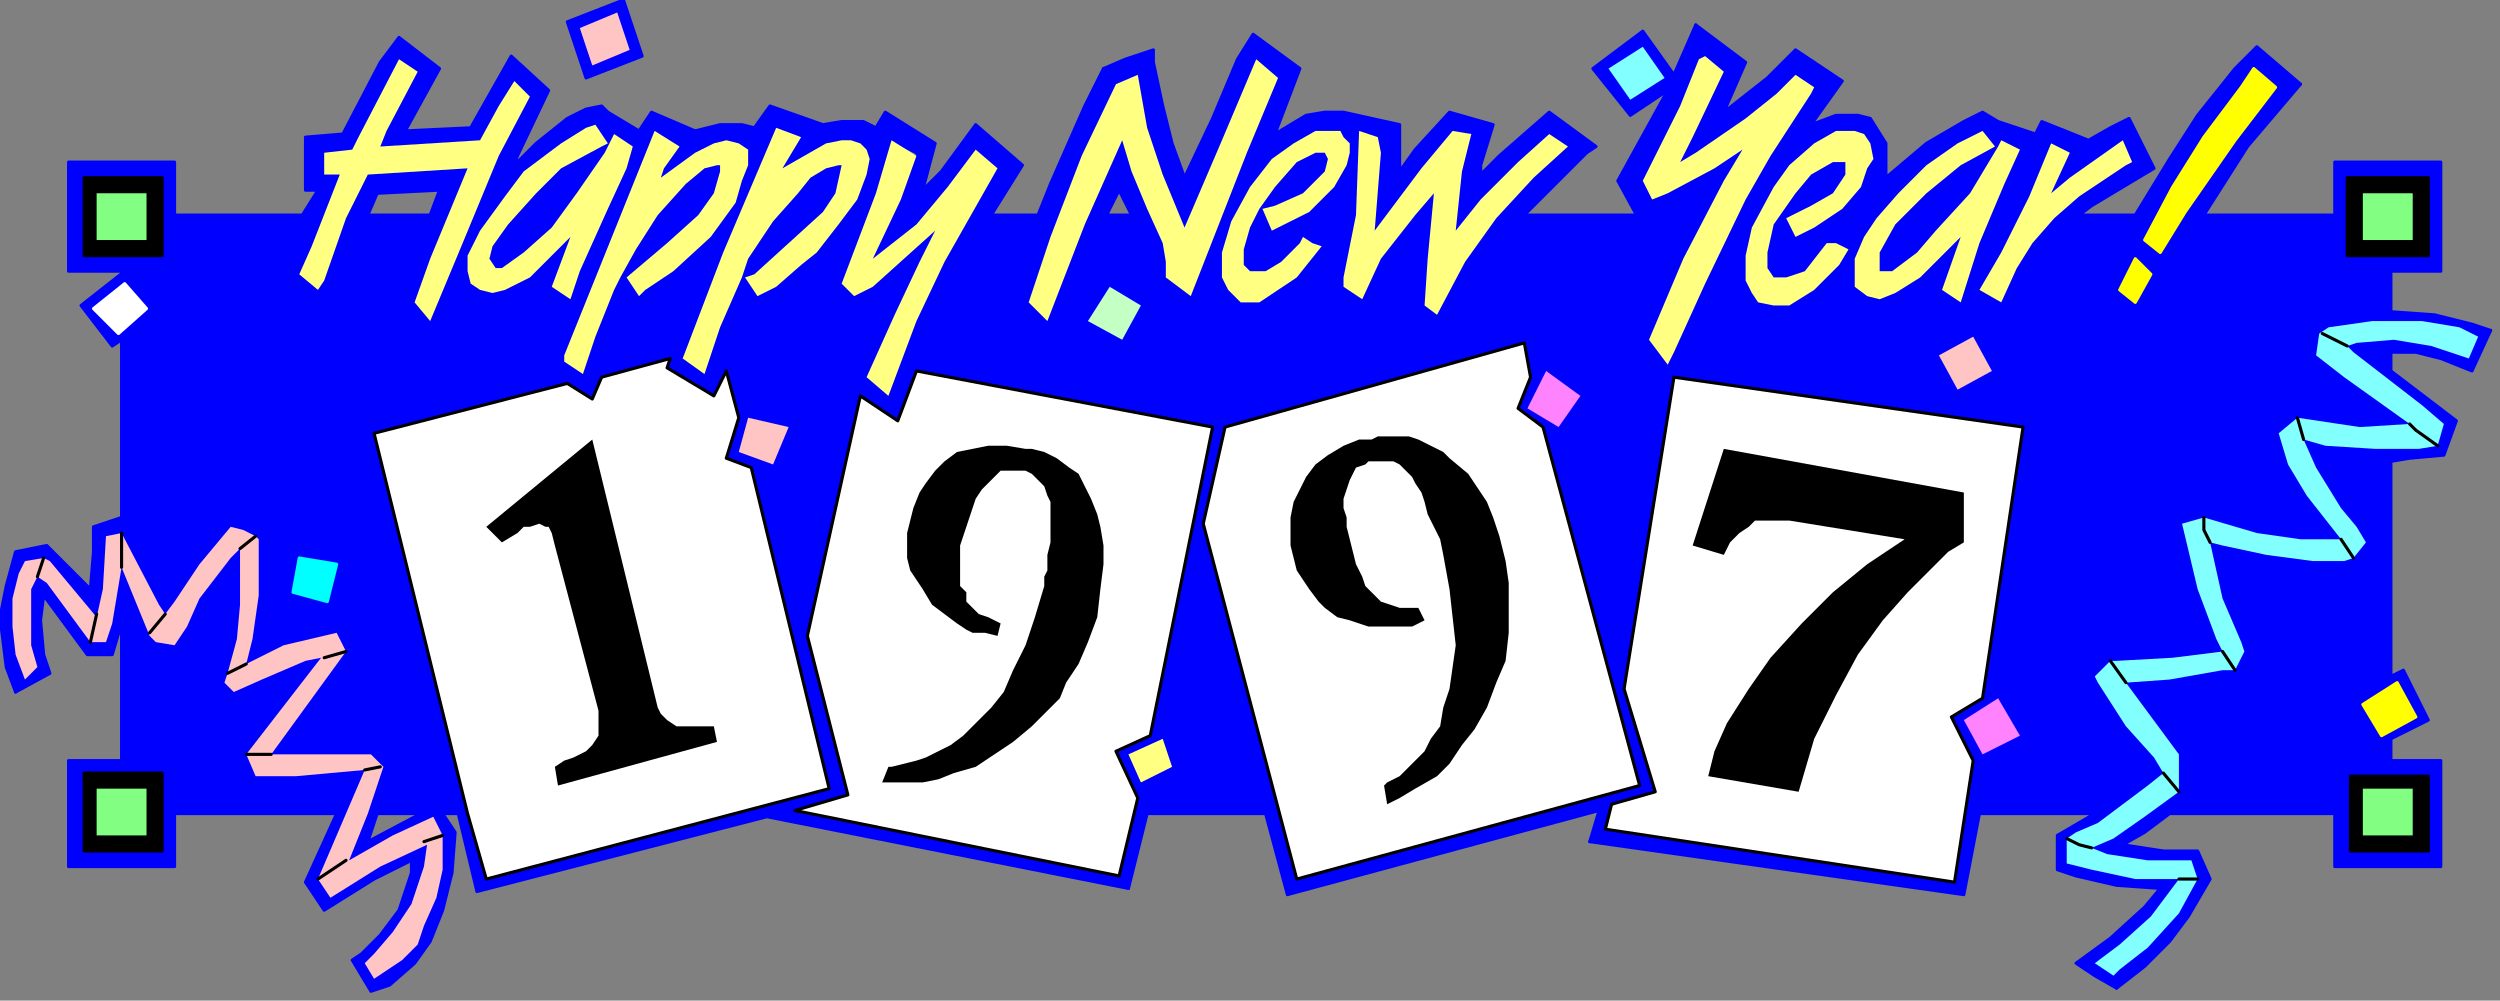 <?xml version="1.0" encoding="UTF-8" standalone="no"?>
<svg
   xmlns:dc="http://purl.org/dc/elements/1.1/"
   xmlns:cc="http://creativecommons.org/ns#"
   xmlns:rdf="http://www.w3.org/1999/02/22-rdf-syntax-ns#"
   xmlns:svg="http://www.w3.org/2000/svg"
   xmlns="http://www.w3.org/2000/svg"
   xmlns:sodipodi="http://sodipodi.sourceforge.net/DTD/sodipodi-0.dtd"
   xmlns:inkscape="http://www.inkscape.org/namespaces/inkscape"
   version="1.0"
   width="212.196mm"
   height="84.931mm"
   id="svg195"
   sodipodi:docname="NEWYR014.WMF">
  <rect width="100%" height="100%" fill="#808080" stroke="none"/>
  <sodipodi:namedview
     pagecolor="#ffffff"
     bordercolor="#666666"
     borderopacity="1"
     objecttolerance="10"
     gridtolerance="10"
     guidetolerance="10"
     inkscape:pageopacity="0"
     inkscape:pageshadow="2"
     inkscape:window-width="640"
     inkscape:window-height="480"
     id="namedview197" />
  <defs
     id="defs3">
    <pattern
       id="WMFhbasepattern"
       patternUnits="userSpaceOnUse"
       width="6"
       height="6"
       x="0"
       y="0" />
  </defs>
  <path
     style="fill:#0000ff;fill-rule:evenodd;fill-opacity:1;stroke:none;"
     d="  M 165,53   L 172,46   L 182,38   L 188,35   L 193,34   L 195,36   L 195,46   L 191,40   L 188,41   L 180,46   L 168,55   L 162,63   L 154,74   L 150,82   L 150,87   L 151,91   L 154,93   L 158,94   L 162,93   L 170,89   L 181,78   L 183,76   L 177,92   L 183,96   L 186,87   L 195,67   L 201,54   L 203,47   L 197,43   L 194,49   L 185,62   L 177,73   L 168,81   L 161,86   L 159,86   L 157,83   L 158,79   L 163,72   L 172,62   L 180,54   L 193,47   L 195,46   L 195,36   L 205,42   L 209,36   L 223,42   L 218,47   L 210,42   L 181,114   L 181,116   L 187,120   L 190,127   L 182,123   L 120,139   L 150,261   L 118,261   L 121,252   L 123,246   L 121,244   L 119,242   L 87,242   L 111,209   L 108,203   L 105,193   L 108,181   L 96,179   L 94,190   L 105,193   L 108,203   L 91,207   L 79,213   L 81,205   L 83,191   L 83,173   L 82,172   L 78,170   L 74,169   L 64,181   L 56,193   L 53,197   L 51,194   L 39,171   L 39,109   L 36,111   L 26,98   L 30,99   L 38,107   L 47,99   L 40,91   L 30,99   L 26,98   L 40,87   L 22,87   L 22,52   L 56,52   L 52,57   L 27,57   L 27,82   L 52,82   L 52,57   L 56,52   L 56,69   L 97,69   L 102,61   L 98,61   L 98,44   L 110,43   L 122,20   L 128,12   L 128,19   L 115,44   L 113,48   L 104,49   L 104,56   L 109,56   L 100,79   L 96,88   L 102,93   L 104,90   L 111,70   L 118,56   L 150,54   L 141,61   L 121,62   L 118,69   L 138,69   L 141,61   L 150,54   L 138,83   L 133,97   L 138,103   L 148,79   L 160,50   L 170,31   L 165,26   L 160,34   L 154,45   L 122,47   L 124,42   L 134,23   L 128,19   L 128,12   L 141,22   L 130,42   L 151,41   L 164,18   L 176,29   L 166,50   L 165,53  z "
     id="path5" />
  <path
     style="fill:none;stroke:#0000ff;stroke-width:1px;stroke-linecap:round;stroke-linejoin:round;stroke-miterlimit:4;stroke-dasharray:none;stroke-opacity:1;"
     d="  M 165,53   L 172,46   L 182,38   L 188,35   L 193,34   L 195,36   L 195,46   L 191,40   L 188,41   L 180,46   L 168,55   L 162,63   L 154,74   L 150,82   L 150,87   L 151,91   L 154,93   L 158,94   L 162,93   L 170,89   L 181,78   L 183,76   L 177,92   L 183,96   L 186,87   L 195,67   L 201,54   L 203,47   L 197,43   L 194,49   L 185,62   L 177,73   L 168,81   L 161,86   L 159,86   L 157,83   L 158,79   L 163,72   L 172,62   L 180,54   L 193,47   L 195,46   L 195,36   L 205,42   L 209,36   L 223,42   L 218,47   L 210,42   L 181,114   L 181,116   L 187,120   L 190,127   L 182,123   L 120,139   L 150,261   L 118,261   L 121,252   L 123,246   L 121,244   L 119,242   L 87,242   L 111,209   L 108,203   L 105,193   L 108,181   L 96,179   L 94,190   L 105,193   L 108,203   L 91,207   L 79,213   L 81,205   L 83,191   L 83,173   L 82,172   L 78,170   L 74,169   L 64,181   L 56,193   L 53,197   L 51,194   L 39,171   L 39,109   L 36,111   L 26,98   L 30,99   L 38,107   L 47,99   L 40,91   L 30,99   L 26,98   L 40,87   L 22,87   L 22,52   L 56,52   L 52,57   L 27,57   L 27,82   L 52,82   L 52,57   L 56,52   L 56,69   L 97,69   L 102,61   L 98,61   L 98,44   L 110,43   L 122,20   L 128,12   L 128,19   L 115,44   L 113,48   L 104,49   L 104,56   L 109,56   L 100,79   L 96,88   L 102,93   L 104,90   L 111,70   L 118,56   L 150,54   L 141,61   L 121,62   L 118,69   L 138,69   L 141,61   L 150,54   L 138,83   L 133,97   L 138,103   L 148,79   L 160,50   L 170,31   L 165,26   L 160,34   L 154,45   L 122,47   L 124,42   L 134,23   L 128,19   L 128,12   L 141,22   L 130,42   L 151,41   L 164,18   L 176,29   L 166,50   L 165,53  "
     id="path7" />
  <path
     style="fill:#0000ff;fill-rule:evenodd;fill-opacity:1;stroke:none;"
     d="  M 202,15   L 190,21   L 188,25   L 206,18   L 200,0   L 182,7   L 188,25   L 190,21   L 186,9   L 198,4   L 202,15  z "
     id="path9" />
  <path
     style="fill:none;stroke:#0000ff;stroke-width:1px;stroke-linecap:round;stroke-linejoin:round;stroke-miterlimit:4;stroke-dasharray:none;stroke-opacity:1;"
     d="  M 202,15   L 190,21   L 188,25   L 206,18   L 200,0   L 182,7   L 188,25   L 190,21   L 186,9   L 198,4   L 202,15  "
     id="path11" />
  <path
     style="fill:#0000ff;fill-rule:evenodd;fill-opacity:1;stroke:none;"
     d="  M 8,218   L 5,210   L 4,201   L 4,192   L 6,184   L 8,180   L 14,179   L 16,180   L 31,198   L 33,189   L 34,172   L 39,171   L 39,166   L 30,169   L 30,177   L 29,189   L 15,175   L 5,177   L 2,188   L 0,198   L 2,214   L 5,222   L 8,218  z "
     id="path13" />
  <path
     style="fill:none;stroke:#0000ff;stroke-width:1px;stroke-linecap:round;stroke-linejoin:round;stroke-miterlimit:4;stroke-dasharray:none;stroke-opacity:1;"
     d="  M 8,218   L 5,210   L 4,201   L 4,192   L 6,184   L 8,180   L 14,179   L 16,180   L 31,198   L 33,189   L 34,172   L 39,171   L 39,166   L 30,169   L 30,177   L 29,189   L 15,175   L 5,177   L 2,188   L 0,198   L 2,214   L 5,222   L 8,218  "
     id="path15" />
  <path
     style="fill:#0000ff;fill-rule:evenodd;fill-opacity:1;stroke:none;"
     d="  M 8,218   L 5,222   L 16,216   L 14,210   L 13,199   L 14,191   L 28,210   L 36,210   L 39,200   L 39,244   L 22,244   L 22,278   L 27,273   L 27,248   L 52,248   L 52,273   L 27,273   L 22,278   L 56,278   L 56,261   L 108,261   L 98,283   L 104,292   L 120,282   L 132,276   L 132,280   L 128,292   L 122,300   L 116,306   L 113,308   L 119,318   L 125,316   L 133,309   L 138,302   L 142,292   L 145,280   L 146,267   L 142,261   L 135,261   L 118,270   L 121,261   L 118,261   L 112,276   L 126,268   L 139,262   L 142,268   L 142,279   L 140,288   L 136,297   L 134,303   L 129,308   L 120,314   L 117,309   L 120,306   L 126,299   L 132,290   L 136,278   L 137,271   L 122,278   L 106,288   L 102,282   L 117,247   L 95,249   L 82,249   L 79,242   L 103,211   L 98,212   L 84,218   L 75,222   L 72,219   L 73,216   L 76,205   L 77,194   L 77,176   L 74,179   L 64,192   L 60,201   L 56,207   L 50,206   L 48,204   L 39,182   L 38,188   L 36,200   L 34,206   L 29,206   L 15,187   L 12,185   L 10,189   L 10,198   L 10,207   L 12,214   L 8,218  z "
     id="path17" />
  <path
     style="fill:none;stroke:#0000ff;stroke-width:1px;stroke-linecap:round;stroke-linejoin:round;stroke-miterlimit:4;stroke-dasharray:none;stroke-opacity:1;"
     d="  M 8,218   L 5,222   L 16,216   L 14,210   L 13,199   L 14,191   L 28,210   L 36,210   L 39,200   L 39,244   L 22,244   L 22,278   L 27,273   L 27,248   L 52,248   L 52,273   L 27,273   L 22,278   L 56,278   L 56,261   L 108,261   L 98,283   L 104,292   L 120,282   L 132,276   L 132,280   L 128,292   L 122,300   L 116,306   L 113,308   L 119,318   L 125,316   L 133,309   L 138,302   L 142,292   L 145,280   L 146,267   L 142,261   L 135,261   L 118,270   L 121,261   L 118,261   L 112,276   L 126,268   L 139,262   L 142,268   L 142,279   L 140,288   L 136,297   L 134,303   L 129,308   L 120,314   L 117,309   L 120,306   L 126,299   L 132,290   L 136,278   L 137,271   L 122,278   L 106,288   L 102,282   L 117,247   L 95,249   L 82,249   L 79,242   L 103,211   L 98,212   L 84,218   L 75,222   L 72,219   L 73,216   L 76,205   L 77,194   L 77,176   L 74,179   L 64,192   L 60,201   L 56,207   L 50,206   L 48,204   L 39,182   L 38,188   L 36,200   L 34,206   L 29,206   L 15,187   L 12,185   L 10,189   L 10,198   L 10,207   L 12,214   L 8,218  "
     id="path19" />
  <path
     style="fill:#0000ff;fill-rule:evenodd;fill-opacity:1;stroke:none;"
     d="  M 286,45   L 294,49   L 300,46   L 284,36   L 281,41   L 277,39   L 270,39   L 264,40   L 247,34   L 249,41   L 257,44   L 251,54   L 258,50   L 265,46   L 270,45   L 273,45   L 276,46   L 278,48   L 279,51   L 278,56   L 275,64   L 269,72   L 262,81   L 257,85   L 249,92   L 243,95   L 239,89   L 242,88   L 253,78   L 264,68   L 268,62   L 270,53   L 269,53   L 265,54   L 260,57   L 256,62   L 248,71   L 240,83   L 238,89   L 231,105   L 226,120   L 219,115   L 232,81   L 249,41   L 247,34   L 242,41   L 238,40   L 231,40   L 223,42   L 218,47   L 213,54   L 212,57   L 223,49   L 229,46   L 233,45   L 237,46   L 240,48   L 240,53   L 238,58   L 236,65   L 228,76   L 216,87   L 207,93   L 205,95   L 201,89   L 214,78   L 224,69   L 229,62   L 231,55   L 231,53   L 230,53   L 226,54   L 220,59   L 211,69   L 204,80   L 199,89   L 197,93   L 191,109   L 187,120   L 190,128   L 193,121   L 215,115   L 214,118   L 229,127   L 233,119   L 237,134   L 233,147   L 237,145   L 240,134   L 253,137   L 248,149   L 237,145   L 233,147   L 241,150   L 266,253   L 156,282   L 150,261   L 147,261   L 153,286   L 246,262   L 362,285   L 359,281   L 255,260   L 272,255   L 259,204   L 276,127   L 288,135   L 294,119   L 389,137   L 374,89   L 374,84   L 373,78   L 368,67   L 363,69   L 355,69   L 356,92   L 366,98   L 360,109   L 349,103   L 356,92   L 355,69   L 359,61   L 363,69   L 368,67   L 363,55   L 360,45   L 348,72   L 336,103   L 330,97   L 337,76   L 347,50   L 358,27   L 354,22   L 348,34   L 337,59   L 333,69   L 318,69   L 328,53   L 313,40   L 302,55   L 296,61   L 300,46   L 294,50   L 289,64   L 280,83   L 294,72   L 304,60   L 313,48   L 320,54   L 303,84   L 294,103   L 285,127   L 278,121   L 287,101   L 295,84   L 300,74   L 280,92   L 274,95   L 270,91   L 281,62   L 286,45  z "
     id="path21" />
  <path
     style="fill:none;stroke:#0000ff;stroke-width:1px;stroke-linecap:round;stroke-linejoin:round;stroke-miterlimit:4;stroke-dasharray:none;stroke-opacity:1;"
     d="  M 286,45   L 294,49   L 300,46   L 284,36   L 281,41   L 277,39   L 270,39   L 264,40   L 247,34   L 249,41   L 257,44   L 251,54   L 258,50   L 265,46   L 270,45   L 273,45   L 276,46   L 278,48   L 279,51   L 278,56   L 275,64   L 269,72   L 262,81   L 257,85   L 249,92   L 243,95   L 239,89   L 242,88   L 253,78   L 264,68   L 268,62   L 270,53   L 269,53   L 265,54   L 260,57   L 256,62   L 248,71   L 240,83   L 238,89   L 231,105   L 226,120   L 219,115   L 232,81   L 249,41   L 247,34   L 242,41   L 238,40   L 231,40   L 223,42   L 218,47   L 213,54   L 212,57   L 223,49   L 229,46   L 233,45   L 237,46   L 240,48   L 240,53   L 238,58   L 236,65   L 228,76   L 216,87   L 207,93   L 205,95   L 201,89   L 214,78   L 224,69   L 229,62   L 231,55   L 231,53   L 230,53   L 226,54   L 220,59   L 211,69   L 204,80   L 199,89   L 197,93   L 191,109   L 187,120   L 190,128   L 193,121   L 215,115   L 214,118   L 229,127   L 233,119   L 237,134   L 233,147   L 237,145   L 240,134   L 253,137   L 248,149   L 237,145   L 233,147   L 241,150   L 266,253   L 156,282   L 150,261   L 147,261   L 153,286   L 246,262   L 362,285   L 359,281   L 255,260   L 272,255   L 259,204   L 276,127   L 288,135   L 294,119   L 389,137   L 374,89   L 374,84   L 373,78   L 368,67   L 363,69   L 355,69   L 356,92   L 366,98   L 360,109   L 349,103   L 356,92   L 355,69   L 359,61   L 363,69   L 368,67   L 363,55   L 360,45   L 348,72   L 336,103   L 330,97   L 337,76   L 347,50   L 358,27   L 354,22   L 348,34   L 337,59   L 333,69   L 318,69   L 328,53   L 313,40   L 302,55   L 296,61   L 300,46   L 294,50   L 289,64   L 280,83   L 294,72   L 304,60   L 313,48   L 320,54   L 303,84   L 294,103   L 285,127   L 278,121   L 287,101   L 295,84   L 300,74   L 280,92   L 274,95   L 270,91   L 281,62   L 286,45  "
     id="path23" />
  <path
     style="fill:#0000ff;fill-rule:evenodd;fill-opacity:1;stroke:none;"
     d="  M 544,8   L 547,18   L 545,19   L 539,34   L 527,58   L 530,64   L 535,62   L 550,54   L 559,48   L 553,58   L 540,83   L 529,109   L 535,117   L 537,121   L 521,221   L 531,254   L 517,258   L 515,266   L 510,270   L 513,260   L 413,287   L 406,261   L 410,261   L 416,282   L 526,252   L 495,137   L 487,131   L 490,131   L 500,137   L 507,127   L 496,119   L 490,131   L 487,131   L 491,121   L 489,110   L 393,137   L 386,168   L 410,261   L 368,261   L 362,285   L 359,281   L 365,256   L 358,241   L 362,242   L 366,251   L 376,246   L 373,237   L 362,242   L 358,241   L 369,236   L 389,137   L 374,89   L 382,95   L 400,49   L 410,25   L 403,19   L 392,45   L 380,73   L 373,56   L 368,41   L 365,24   L 358,27   L 354,22   L 361,19   L 370,16   L 370,20   L 373,34   L 376,46   L 380,57   L 389,38   L 397,19   L 402,11   L 417,22   L 409,43   L 419,37   L 425,36   L 427,42   L 422,42   L 415,46   L 408,51   L 401,60   L 395,71   L 392,81   L 392,89   L 394,93   L 398,97   L 404,97   L 410,93   L 416,89   L 420,84   L 424,79   L 421,78   L 418,76   L 417,78   L 411,84   L 406,87   L 401,87   L 399,85   L 399,80   L 401,73   L 404,67   L 409,60   L 416,52   L 422,49   L 425,49   L 426,51   L 425,55   L 418,62   L 409,66   L 405,67   L 408,74   L 412,72   L 420,68   L 428,60   L 432,53   L 433,49   L 433,46   L 431,44   L 430,42   L 427,42   L 425,36   L 431,36   L 449,40   L 442,44   L 436,42   L 435,69   L 431,89   L 431,92   L 437,96   L 443,83   L 454,69   L 460,62   L 458,83   L 457,98   L 461,101   L 470,84   L 480,70   L 492,57   L 503,47   L 497,43   L 487,52   L 475,64   L 467,74   L 469,55   L 472,43   L 466,42   L 456,54   L 441,74   L 443,49   L 442,44   L 449,40   L 449,55   L 454,48   L 465,36   L 479,40   L 475,53   L 475,56   L 481,50   L 497,36   L 512,47   L 509,49   L 499,59   L 489,69   L 525,69   L 519,58   L 535,29   L 523,37   L 511,22   L 527,10   L 527,15   L 516,22   L 523,32   L 534,25   L 527,15   L 527,10   L 537,24   L 544,8  z "
     id="path25" />
  <path
     style="fill:none;stroke:#0000ff;stroke-width:1px;stroke-linecap:round;stroke-linejoin:round;stroke-miterlimit:4;stroke-dasharray:none;stroke-opacity:1;"
     d="  M 544,8   L 547,18   L 545,19   L 539,34   L 527,58   L 530,64   L 535,62   L 550,54   L 559,48   L 553,58   L 540,83   L 529,109   L 535,117   L 537,121   L 521,221   L 531,254   L 517,258   L 515,266   L 510,270   L 513,260   L 413,287   L 406,261   L 410,261   L 416,282   L 526,252   L 495,137   L 487,131   L 490,131   L 500,137   L 507,127   L 496,119   L 490,131   L 487,131   L 491,121   L 489,110   L 393,137   L 386,168   L 410,261   L 368,261   L 362,285   L 359,281   L 365,256   L 358,241   L 362,242   L 366,251   L 376,246   L 373,237   L 362,242   L 358,241   L 369,236   L 389,137   L 374,89   L 382,95   L 400,49   L 410,25   L 403,19   L 392,45   L 380,73   L 373,56   L 368,41   L 365,24   L 358,27   L 354,22   L 361,19   L 370,16   L 370,20   L 373,34   L 376,46   L 380,57   L 389,38   L 397,19   L 402,11   L 417,22   L 409,43   L 419,37   L 425,36   L 427,42   L 422,42   L 415,46   L 408,51   L 401,60   L 395,71   L 392,81   L 392,89   L 394,93   L 398,97   L 404,97   L 410,93   L 416,89   L 420,84   L 424,79   L 421,78   L 418,76   L 417,78   L 411,84   L 406,87   L 401,87   L 399,85   L 399,80   L 401,73   L 404,67   L 409,60   L 416,52   L 422,49   L 425,49   L 426,51   L 425,55   L 418,62   L 409,66   L 405,67   L 408,74   L 412,72   L 420,68   L 428,60   L 432,53   L 433,49   L 433,46   L 431,44   L 430,42   L 427,42   L 425,36   L 431,36   L 449,40   L 442,44   L 436,42   L 435,69   L 431,89   L 431,92   L 437,96   L 443,83   L 454,69   L 460,62   L 458,83   L 457,98   L 461,101   L 470,84   L 480,70   L 492,57   L 503,47   L 497,43   L 487,52   L 475,64   L 467,74   L 469,55   L 472,43   L 466,42   L 456,54   L 441,74   L 443,49   L 442,44   L 449,40   L 449,55   L 454,48   L 465,36   L 479,40   L 475,53   L 475,56   L 481,50   L 497,36   L 512,47   L 509,49   L 499,59   L 489,69   L 525,69   L 519,58   L 535,29   L 523,37   L 511,22   L 527,10   L 527,15   L 516,22   L 523,32   L 534,25   L 527,15   L 527,10   L 537,24   L 544,8  "
     id="path27" />
  <path
     style="fill:#0000ff;fill-rule:evenodd;fill-opacity:1;stroke:none;"
     d="  M 537,121   L 649,137   L 685,97   L 680,93   L 685,83   L 690,88   L 693,81   L 688,77   L 697,60   L 707,44   L 719,28   L 723,22   L 730,28   L 738,27   L 724,15   L 717,22   L 705,37   L 696,51   L 685,69   L 667,69   L 671,66   L 681,60   L 691,54   L 683,38   L 681,45   L 684,52   L 682,53   L 667,63   L 659,70   L 652,78   L 647,86   L 642,97   L 633,108   L 639,119   L 628,125   L 622,114   L 633,108   L 642,97   L 635,93   L 642,81   L 651,63   L 658,46   L 664,49   L 658,62   L 664,57   L 681,45   L 683,38   L 677,41   L 670,45   L 655,39   L 653,43   L 641,39   L 636,36   L 636,42   L 640,47   L 629,53   L 618,62   L 608,72   L 603,81   L 603,87   L 607,87   L 615,81   L 621,74   L 632,62   L 641,47   L 642,45   L 648,48   L 643,59   L 635,78   L 629,97   L 623,93   L 629,76   L 627,78   L 616,89   L 608,94   L 603,96   L 599,95   L 595,92   L 595,87   L 595,83   L 598,76   L 602,70   L 609,62   L 618,53   L 628,46   L 636,42   L 636,36   L 630,39   L 618,46   L 605,57   L 605,46   L 600,38   L 596,37   L 595,42   L 598,43   L 600,46   L 601,51   L 599,54   L 597,60   L 591,67   L 582,73   L 576,76   L 573,70   L 575,69   L 581,66   L 588,62   L 592,56   L 592,52   L 588,52   L 581,56   L 576,62   L 569,72   L 567,81   L 567,86   L 569,89   L 573,89   L 579,87   L 586,78   L 589,78   L 593,80   L 590,85   L 582,93   L 574,98   L 569,98   L 564,97   L 562,94   L 560,90   L 560,82   L 562,73   L 569,60   L 574,53   L 582,46   L 589,42   L 595,42   L 596,37   L 589,37   L 581,40   L 591,26   L 576,16   L 567,25   L 553,36   L 560,20   L 544,8   L 547,18   L 553,23   L 543,44   L 539,52   L 544,49   L 560,38   L 570,30   L 576,24   L 582,28   L 581,30   L 568,50   L 560,64   L 547,91   L 537,113   L 535,117   L 537,121  z "
     id="path29" />
  <path
     style="fill:none;stroke:#0000ff;stroke-width:1px;stroke-linecap:round;stroke-linejoin:round;stroke-miterlimit:4;stroke-dasharray:none;stroke-opacity:1;"
     d="  M 537,121   L 649,137   L 685,97   L 680,93   L 685,83   L 690,88   L 693,81   L 688,77   L 697,60   L 707,44   L 719,28   L 723,22   L 730,28   L 738,27   L 724,15   L 717,22   L 705,37   L 696,51   L 685,69   L 667,69   L 671,66   L 681,60   L 691,54   L 683,38   L 681,45   L 684,52   L 682,53   L 667,63   L 659,70   L 652,78   L 647,86   L 642,97   L 633,108   L 639,119   L 628,125   L 622,114   L 633,108   L 642,97   L 635,93   L 642,81   L 651,63   L 658,46   L 664,49   L 658,62   L 664,57   L 681,45   L 683,38   L 677,41   L 670,45   L 655,39   L 653,43   L 641,39   L 636,36   L 636,42   L 640,47   L 629,53   L 618,62   L 608,72   L 603,81   L 603,87   L 607,87   L 615,81   L 621,74   L 632,62   L 641,47   L 642,45   L 648,48   L 643,59   L 635,78   L 629,97   L 623,93   L 629,76   L 627,78   L 616,89   L 608,94   L 603,96   L 599,95   L 595,92   L 595,87   L 595,83   L 598,76   L 602,70   L 609,62   L 618,53   L 628,46   L 636,42   L 636,36   L 630,39   L 618,46   L 605,57   L 605,46   L 600,38   L 596,37   L 595,42   L 598,43   L 600,46   L 601,51   L 599,54   L 597,60   L 591,67   L 582,73   L 576,76   L 573,70   L 575,69   L 581,66   L 588,62   L 592,56   L 592,52   L 588,52   L 581,56   L 576,62   L 569,72   L 567,81   L 567,86   L 569,89   L 573,89   L 579,87   L 586,78   L 589,78   L 593,80   L 590,85   L 582,93   L 574,98   L 569,98   L 564,97   L 562,94   L 560,90   L 560,82   L 562,73   L 569,60   L 574,53   L 582,46   L 589,42   L 595,42   L 596,37   L 589,37   L 581,40   L 591,26   L 576,16   L 567,25   L 553,36   L 560,20   L 544,8   L 547,18   L 553,23   L 543,44   L 539,52   L 544,49   L 560,38   L 570,30   L 576,24   L 582,28   L 581,30   L 568,50   L 560,64   L 547,91   L 537,113   L 535,117   L 537,121  "
     id="path31" />
  <path
     style="fill:#0000ff;fill-rule:evenodd;fill-opacity:1;stroke:none;"
     d="  M 738,27   L 730,28   L 717,45   L 701,68   L 693,81   L 690,88   L 685,97   L 649,137   L 636,224   L 626,230   L 630,231   L 641,224   L 648,236   L 636,242   L 630,231   L 626,230   L 633,244   L 627,283   L 515,266   L 510,270   L 630,287   L 635,261   L 672,261   L 660,268   L 660,279   L 666,281   L 679,284   L 693,285   L 688,291   L 677,301   L 666,309   L 672,313   L 679,317   L 678,313   L 672,309   L 680,303   L 690,294   L 699,282   L 685,282   L 671,279   L 663,277   L 663,269   L 666,267   L 673,264   L 689,252   L 694,248   L 691,243   L 682,233   L 673,219   L 672,217   L 677,212   L 679,212   L 697,211   L 713,209   L 711,205   L 705,189   L 700,168   L 707,166   L 724,171   L 738,173   L 751,173   L 740,159   L 734,149   L 731,139   L 737,134   L 757,137   L 773,136   L 752,121   L 743,114   L 744,107   L 747,105   L 761,103   L 777,103   L 789,105   L 795,108   L 799,106   L 793,104   L 781,101   L 767,100   L 767,87   L 783,87   L 783,52   L 749,52   L 753,57   L 779,57   L 779,82   L 753,82   L 753,57   L 749,52   L 749,69   L 707,69   L 721,47   L 738,27  z "
     id="path33" />
  <path
     style="fill:none;stroke:#0000ff;stroke-width:1px;stroke-linecap:round;stroke-linejoin:round;stroke-miterlimit:4;stroke-dasharray:none;stroke-opacity:1;"
     d="  M 738,27   L 730,28   L 717,45   L 701,68   L 693,81   L 690,88   L 685,97   L 649,137   L 636,224   L 626,230   L 630,231   L 641,224   L 648,236   L 636,242   L 630,231   L 626,230   L 633,244   L 627,283   L 515,266   L 510,270   L 630,287   L 635,261   L 672,261   L 660,268   L 660,279   L 666,281   L 679,284   L 693,285   L 688,291   L 677,301   L 666,309   L 672,313   L 679,317   L 678,313   L 672,309   L 680,303   L 690,294   L 699,282   L 685,282   L 671,279   L 663,277   L 663,269   L 666,267   L 673,264   L 689,252   L 694,248   L 691,243   L 682,233   L 673,219   L 672,217   L 677,212   L 679,212   L 697,211   L 713,209   L 711,205   L 705,189   L 700,168   L 707,166   L 724,171   L 738,173   L 751,173   L 740,159   L 734,149   L 731,139   L 737,134   L 757,137   L 773,136   L 752,121   L 743,114   L 744,107   L 747,105   L 761,103   L 777,103   L 789,105   L 795,108   L 799,106   L 793,104   L 781,101   L 767,100   L 767,87   L 783,87   L 783,52   L 749,52   L 753,57   L 779,57   L 779,82   L 753,82   L 753,57   L 749,52   L 749,69   L 707,69   L 721,47   L 738,27  "
     id="path35" />
  <path
     style="fill:#0000ff;fill-rule:evenodd;fill-opacity:1;stroke:none;"
     d="  M 779,231   L 771,215   L 767,217   L 767,148   L 773,147   L 784,146   L 788,135   L 767,119   L 767,113   L 775,113   L 783,115   L 793,119   L 799,106   L 795,108   L 792,115   L 780,111   L 768,109   L 756,110   L 753,111   L 755,113   L 777,130   L 784,136   L 782,143   L 776,144   L 762,144   L 746,143   L 739,141   L 743,150   L 751,163   L 756,169   L 759,174   L 755,179   L 752,180   L 742,180   L 727,178   L 713,175   L 709,174   L 713,192   L 719,206   L 720,209   L 717,215   L 713,215   L 696,218   L 682,219   L 699,242   L 699,254   L 688,262   L 678,269   L 671,272   L 676,274   L 689,276   L 703,276   L 705,282   L 699,293   L 689,304   L 680,311   L 678,313   L 679,317   L 688,310   L 696,302   L 702,294   L 709,282   L 705,273   L 694,273   L 681,271   L 688,267   L 696,261   L 749,261   L 749,278   L 754,273   L 754,249   L 779,249   L 779,273   L 754,273   L 749,278   L 783,278   L 783,244   L 767,244   L 767,237   L 779,231   L 775,230   L 764,236   L 758,226   L 769,219   L 775,230   L 779,231  z "
     id="path37" />
  <path
     style="fill:none;stroke:#0000ff;stroke-width:1px;stroke-linecap:round;stroke-linejoin:round;stroke-miterlimit:4;stroke-dasharray:none;stroke-opacity:1;"
     d="  M 779,231   L 771,215   L 767,217   L 767,148   L 773,147   L 784,146   L 788,135   L 767,119   L 767,113   L 775,113   L 783,115   L 793,119   L 799,106   L 795,108   L 792,115   L 780,111   L 768,109   L 756,110   L 753,111   L 755,113   L 777,130   L 784,136   L 782,143   L 776,144   L 762,144   L 746,143   L 739,141   L 743,150   L 751,163   L 756,169   L 759,174   L 755,179   L 752,180   L 742,180   L 727,178   L 713,175   L 709,174   L 713,192   L 719,206   L 720,209   L 717,215   L 713,215   L 696,218   L 682,219   L 699,242   L 699,254   L 688,262   L 678,269   L 671,272   L 676,274   L 689,276   L 703,276   L 705,282   L 699,293   L 689,304   L 680,311   L 678,313   L 679,317   L 688,310   L 696,302   L 702,294   L 709,282   L 705,273   L 694,273   L 681,271   L 688,267   L 696,261   L 749,261   L 749,278   L 754,273   L 754,249   L 779,249   L 779,273   L 754,273   L 749,278   L 783,278   L 783,244   L 767,244   L 767,237   L 779,231   L 775,230   L 764,236   L 758,226   L 769,219   L 775,230   L 779,231  "
     id="path39" />
  <path
     style="fill:#000000;fill-rule:evenodd;fill-opacity:1;stroke:none;"
     d="  M 52,82   L 52,57   L 27,57   L 27,82   L 52,82  z "
     id="path41" />
  <path
     style="fill:none;stroke:#000000;stroke-width:1px;stroke-linecap:round;stroke-linejoin:round;stroke-miterlimit:4;stroke-dasharray:none;stroke-opacity:1;"
     d="  M 52,82   L 52,57   L 27,57   L 27,82   L 52,82  "
     id="path43" />
  <path
     style="fill:#ffffff;fill-rule:evenodd;fill-opacity:1;stroke:none;"
     d="  M 47,99   L 40,91   L 30,99   L 38,107   L 47,99  z "
     id="path45" />
  <path
     style="fill:none;stroke:#ffffff;stroke-width:1px;stroke-linecap:round;stroke-linejoin:round;stroke-miterlimit:4;stroke-dasharray:none;stroke-opacity:1;"
     d="  M 47,99   L 40,91   L 30,99   L 38,107   L 47,99  "
     id="path47" />
  <path
     style="fill:#00ffff;fill-rule:evenodd;fill-opacity:1;stroke:none;"
     d="  M 94,190   L 96,179   L 108,181   L 105,193   L 94,190  z "
     id="path49" />
  <path
     style="fill:none;stroke:#00ffff;stroke-width:1px;stroke-linecap:round;stroke-linejoin:round;stroke-miterlimit:4;stroke-dasharray:none;stroke-opacity:1;"
     d="  M 94,190   L 96,179   L 108,181   L 105,193   L 94,190  "
     id="path51" />
  <path
     style="fill:#ffff82;fill-rule:evenodd;fill-opacity:1;stroke:none;"
     d="  M 128,19   L 134,23   L 124,42   L 122,47   L 154,45   L 160,34   L 165,26   L 170,31   L 160,50   L 148,79   L 138,103   L 133,97   L 138,83   L 150,54   L 118,56   L 111,70   L 104,90   L 102,93   L 96,88   L 100,79   L 109,56   L 104,56   L 104,49   L 113,48   L 115,44   L 128,19  z "
     id="path53" />
  <path
     style="fill:#ffff82;fill-rule:evenodd;fill-opacity:1;stroke:none;"
     d="  M 195,46   L 191,40   L 188,41   L 180,46   L 168,55   L 162,63   L 154,74   L 150,82   L 150,87   L 151,91   L 154,93   L 158,94   L 162,93   L 170,89   L 181,78   L 183,76   L 177,92   L 183,96   L 186,87   L 195,67   L 201,54   L 203,47   L 197,43   L 194,49   L 185,62   L 177,73   L 168,81   L 161,86   L 159,86   L 157,83   L 158,79   L 163,72   L 172,62   L 180,54   L 193,47   L 195,46  z "
     id="path55" />
  <path
     style="fill:#ffc4c4;fill-rule:evenodd;fill-opacity:1;stroke:none;"
     d="  M 77,176   L 74,179   L 64,192   L 60,201   L 56,207   L 50,206   L 48,204   L 39,182   L 38,188   L 36,200   L 34,206   L 29,206   L 15,187   L 12,185   L 10,189   L 10,198   L 10,207   L 12,214   L 8,218   L 5,210   L 4,201   L 4,192   L 6,184   L 8,180   L 14,179   L 16,180   L 31,198   L 33,189   L 34,172   L 39,171   L 51,194   L 53,197   L 56,193   L 64,181   L 74,169   L 78,170   L 82,172   L 83,173   L 83,191   L 81,205   L 79,213   L 91,207   L 108,203   L 111,209   L 87,242   L 119,242   L 121,244   L 123,246   L 121,252   L 118,261   L 112,276   L 126,268   L 139,262   L 142,268   L 142,279   L 140,288   L 136,297   L 134,303   L 129,308   L 120,314   L 117,309   L 120,306   L 126,299   L 132,290   L 136,278   L 137,271   L 122,278   L 106,288   L 102,282   L 117,247   L 95,249   L 82,249   L 79,242   L 103,211   L 98,212   L 84,218   L 75,222   L 72,219   L 73,216   L 76,205   L 77,194   L 77,176  z "
     id="path57" />
  <path
     style="fill:#c4ffc4;fill-rule:evenodd;fill-opacity:1;stroke:none;"
     d="  M 360,109   L 366,98   L 356,92   L 349,103   L 360,109  z "
     id="path59" />
  <path
     style="fill:#ffc4c4;fill-rule:evenodd;fill-opacity:1;stroke:none;"
     d="  M 202,16   L 198,4   L 186,9   L 190,21   L 202,16  z "
     id="path61" />
  <path
     style="fill:#ffff82;fill-rule:evenodd;fill-opacity:1;stroke:none;"
     d="  M 187,120   L 181,116   L 181,114   L 210,42   L 218,47   L 213,54   L 212,57   L 223,49   L 229,46   L 233,45   L 237,46   L 240,48   L 240,53   L 238,58   L 236,65   L 228,76   L 216,87   L 207,93   L 205,95   L 201,89   L 214,78   L 224,69   L 229,62   L 231,55   L 231,53   L 230,53   L 226,54   L 220,59   L 211,69   L 204,80   L 199,89   L 197,93   L 191,108   L 188,117   L 187,120  z "
     id="path63" />
  <path
     style="fill:#ffff82;fill-rule:evenodd;fill-opacity:1;stroke:none;"
     d="  M 249,41   L 257,44   L 251,54   L 258,50   L 265,46   L 270,45   L 273,45   L 276,46   L 278,48   L 279,51   L 278,56   L 275,64   L 269,72   L 262,81   L 257,85   L 249,92   L 243,95   L 239,89   L 242,88   L 253,78   L 264,68   L 268,62   L 270,53   L 269,53   L 265,54   L 260,57   L 256,62   L 248,71   L 240,83   L 238,89   L 231,105   L 226,120   L 219,115   L 232,81   L 249,41  z "
     id="path65" />
  <path
     style="fill:#ffff82;fill-rule:evenodd;fill-opacity:1;stroke:none;"
     d="  M 300,74   L 295,84   L 287,101   L 278,121   L 285,127   L 294,103   L 303,84   L 320,54   L 313,48   L 304,60   L 294,72   L 280,83   L 289,64   L 294,50   L 286,45   L 281,62   L 270,91   L 274,95   L 280,92   L 300,74  z "
     id="path67" />
  <path
     style="fill:#ffff82;fill-rule:evenodd;fill-opacity:1;stroke:none;"
     d="  M 392,45   L 380,73   L 373,56   L 368,41   L 365,24   L 358,27   L 347,50   L 337,76   L 330,97   L 336,103   L 348,72   L 360,45   L 363,55   L 368,67   L 373,78   L 374,84   L 374,89   L 382,95   L 400,49   L 410,25   L 403,19   L 392,45  z "
     id="path69" />
  <path
     style="fill:#ffff82;fill-rule:evenodd;fill-opacity:1;stroke:none;"
     d="  M 405,67   L 409,66   L 418,62   L 425,55   L 426,51   L 425,49   L 422,49   L 416,52   L 409,60   L 404,67   L 401,73   L 399,80   L 399,85   L 401,87   L 406,87   L 411,84   L 417,78   L 418,76   L 421,78   L 424,79   L 420,84   L 416,89   L 410,93   L 404,97   L 398,97   L 394,93   L 392,89   L 392,81   L 395,71   L 401,60   L 408,51   L 415,46   L 422,42   L 427,42   L 430,42   L 431,44   L 433,46   L 433,49   L 432,53   L 428,60   L 420,68   L 412,72   L 408,74   L 405,67  z "
     id="path71" />
  <path
     style="fill:#ffff82;fill-rule:evenodd;fill-opacity:1;stroke:none;"
     d="  M 497,43   L 503,47   L 492,57   L 480,70   L 470,84   L 461,101   L 457,98   L 458,83   L 460,62   L 454,69   L 443,83   L 437,96   L 431,92   L 431,89   L 435,69   L 436,42   L 442,44   L 443,49   L 441,74   L 456,54   L 466,42   L 472,43   L 469,55   L 467,74   L 475,64   L 487,52   L 497,43  z "
     id="path73" />
  <path
     style="fill:#82ffff;fill-rule:evenodd;fill-opacity:1;stroke:none;"
     d="  M 523,32   L 516,22   L 527,15   L 534,25   L 523,32  z "
     id="path75" />
  <path
     style="fill:#ffff82;fill-rule:evenodd;fill-opacity:1;stroke:none;"
     d="  M 559,48   L 553,58   L 540,83   L 529,109   L 535,117   L 537,113   L 547,91   L 560,64   L 568,50   L 581,30   L 582,28   L 576,24   L 570,30   L 560,38   L 544,49   L 539,52   L 543,44   L 553,23   L 547,18   L 545,19   L 539,34   L 527,58   L 530,64   L 535,62   L 550,54   L 559,48  z "
     id="path77" />
  <path
     style="fill:#ffff82;fill-rule:evenodd;fill-opacity:1;stroke:none;"
     d="  M 601,51   L 599,54   L 597,60   L 591,67   L 582,73   L 576,76   L 573,70   L 575,69   L 581,66   L 588,62   L 592,56   L 592,52   L 588,52   L 581,56   L 576,62   L 569,72   L 567,81   L 567,86   L 569,89   L 573,89   L 579,87   L 586,78   L 589,78   L 593,80   L 590,85   L 582,93   L 574,98   L 569,98   L 564,97   L 562,94   L 560,90   L 560,82   L 562,73   L 569,60   L 574,53   L 582,46   L 589,42   L 595,42   L 598,43   L 600,46   L 601,51  z "
     id="path79" />
  <path
     style="fill:#ffff82;fill-rule:evenodd;fill-opacity:1;stroke:none;"
     d="  M 629,76   L 623,93   L 629,97   L 635,78   L 643,59   L 648,48   L 642,45   L 641,47   L 632,62   L 621,74   L 615,81   L 607,87   L 603,87   L 603,81   L 608,72   L 618,62   L 629,53   L 640,47   L 636,42   L 628,46   L 618,53   L 609,62   L 602,70   L 598,76   L 595,83   L 595,87   L 595,92   L 599,95   L 603,96   L 608,94   L 616,89   L 627,78   L 629,76  z "
     id="path81" />
  <path
     style="fill:#ffff82;fill-rule:evenodd;fill-opacity:1;stroke:none;"
     d="  M 684,52   L 682,53   L 667,63   L 659,70   L 652,78   L 647,86   L 642,97   L 635,93   L 642,81   L 651,63   L 658,46   L 664,49   L 658,62   L 664,57   L 681,45   L 684,52  z "
     id="path83" />
  <path
     style="fill:#ffc4c4;fill-rule:evenodd;fill-opacity:1;stroke:none;"
     d="  M 639,119   L 628,125   L 622,114   L 633,108   L 639,119  z "
     id="path85" />
  <path
     style="fill:#ffff00;fill-rule:evenodd;fill-opacity:1;stroke:none;"
     d="  M 685,97   L 680,93   L 685,83   L 690,88   L 685,97  z "
     id="path87" />
  <path
     style="fill:none;stroke:#ffff00;stroke-width:1px;stroke-linecap:round;stroke-linejoin:round;stroke-miterlimit:4;stroke-dasharray:none;stroke-opacity:1;"
     d="  M 685,97   L 680,93   L 685,83   L 690,88   L 685,97  "
     id="path89" />
  <path
     style="fill:#ffff00;fill-rule:evenodd;fill-opacity:1;stroke:none;"
     d="  M 730,28   L 723,22   L 719,28   L 707,44   L 697,60   L 688,77   L 693,81   L 701,68   L 717,45   L 730,28  z "
     id="path91" />
  <path
     style="fill:none;stroke:#ffff00;stroke-width:1px;stroke-linecap:round;stroke-linejoin:round;stroke-miterlimit:4;stroke-dasharray:none;stroke-opacity:1;"
     d="  M 730,28   L 723,22   L 719,28   L 707,44   L 697,60   L 688,77   L 693,81   L 701,68   L 717,45   L 730,28  "
     id="path93" />
  <path
     style="fill:#ff82ff;fill-rule:evenodd;fill-opacity:1;stroke:none;"
     d="  M 630,231   L 636,242   L 648,236   L 641,224   L 630,231  z "
     id="path95" />
  <path
     style="fill:#000000;fill-rule:evenodd;fill-opacity:1;stroke:none;"
     d="  M 754,249   L 779,249   L 779,273   L 754,273   L 754,249  z "
     id="path97" />
  <path
     style="fill:none;stroke:#000000;stroke-width:1px;stroke-linecap:round;stroke-linejoin:round;stroke-miterlimit:4;stroke-dasharray:none;stroke-opacity:1;"
     d="  M 754,249   L 779,249   L 779,273   L 754,273   L 754,249  "
     id="path99" />
  <path
     style="fill:#ffff00;fill-rule:evenodd;fill-opacity:1;stroke:none;"
     d="  M 775,230   L 769,219   L 758,226   L 764,236   L 775,230  z "
     id="path101" />
  <path
     style="fill:none;stroke:#ffff00;stroke-width:1px;stroke-linecap:round;stroke-linejoin:round;stroke-miterlimit:4;stroke-dasharray:none;stroke-opacity:1;"
     d="  M 775,230   L 769,219   L 758,226   L 764,236   L 775,230  "
     id="path103" />
  <path
     style="fill:#82ffff;fill-rule:evenodd;fill-opacity:1;stroke:none;"
     d="  M 690,294   L 680,303   L 672,309   L 678,313   L 680,311   L 689,304   L 699,293   L 705,282   L 703,276   L 689,276   L 676,274   L 671,272   L 678,269   L 688,262   L 699,254   L 699,242   L 682,219   L 696,218   L 713,215   L 717,215   L 720,209   L 719,206   L 713,192   L 709,174   L 713,175   L 727,178   L 742,180   L 752,180   L 755,179   L 759,174   L 756,169   L 751,163   L 743,150   L 739,141   L 746,143   L 762,144   L 776,144   L 782,143   L 784,136   L 777,130   L 755,113   L 753,111   L 756,110   L 768,109   L 780,111   L 792,115   L 795,108   L 789,105   L 777,103   L 761,103   L 747,105   L 744,107   L 743,114   L 752,121   L 773,136   L 757,137   L 737,134   L 731,139   L 734,149   L 740,159   L 751,173   L 738,173   L 724,171   L 707,166   L 700,168   L 705,189   L 711,205   L 713,209   L 697,211   L 679,212   L 677,212   L 672,217   L 673,219   L 682,233   L 691,243   L 694,248   L 689,252   L 673,264   L 666,267   L 663,269   L 663,277   L 671,279   L 685,282   L 699,282   L 690,294  z "
     id="path105" />
  <path
     style="fill:#ffffff;fill-rule:evenodd;fill-opacity:1;stroke:none;"
     d="  M 182,123   L 120,139   L 150,261   L 156,282   L 266,253   L 241,150   L 233,147   L 237,134   L 233,119   L 229,127   L 214,118   L 215,115   L 193,121   L 190,128   L 182,123  z "
     id="path107" />
  <path
     style="fill:none;stroke:#000000;stroke-width:1px;stroke-linecap:round;stroke-linejoin:round;stroke-miterlimit:4;stroke-dasharray:none;stroke-opacity:1;"
     d="  M 182,123   L 120,139   L 150,261   L 156,282   L 266,253   L 241,150   L 233,147   L 237,134   L 233,119   L 229,127   L 214,118   L 215,115   L 193,121   L 190,128   L 182,123  "
     id="path109" />
  <path
     style="fill:#ffc4c4;fill-rule:evenodd;fill-opacity:1;stroke:none;"
     d="  M 240,134   L 237,145   L 248,149   L 253,137   L 240,134  z "
     id="path111" />
  <path
     style="fill:#ffffff;fill-rule:evenodd;fill-opacity:1;stroke:none;"
     d="  M 272,255   L 259,204   L 276,127   L 288,135   L 294,119   L 389,137   L 369,236   L 358,241   L 365,256   L 359,281   L 255,260   L 272,255  z "
     id="path113" />
  <path
     style="fill:none;stroke:#000000;stroke-width:1px;stroke-linecap:round;stroke-linejoin:round;stroke-miterlimit:4;stroke-dasharray:none;stroke-opacity:1;"
     d="  M 272,255   L 259,204   L 276,127   L 288,135   L 294,119   L 389,137   L 369,236   L 358,241   L 365,256   L 359,281   L 255,260   L 272,255  "
     id="path115" />
  <path
     style="fill:#ffff82;fill-rule:evenodd;fill-opacity:1;stroke:none;"
     d="  M 376,246   L 373,237   L 362,242   L 366,251   L 376,246  z "
     id="path117" />
  <path
     style="fill:#ffffff;fill-rule:evenodd;fill-opacity:1;stroke:none;"
     d="  M 495,137   L 487,131   L 491,121   L 489,110   L 393,137   L 386,168   L 416,282   L 526,252   L 495,137  z "
     id="path119" />
  <path
     style="fill:none;stroke:#000000;stroke-width:1px;stroke-linecap:round;stroke-linejoin:round;stroke-miterlimit:4;stroke-dasharray:none;stroke-opacity:1;"
     d="  M 495,137   L 487,131   L 491,121   L 489,110   L 393,137   L 386,168   L 416,282   L 526,252   L 495,137  "
     id="path121" />
  <path
     style="fill:#ff82ff;fill-rule:evenodd;fill-opacity:1;stroke:none;"
     d="  M 496,119   L 490,131   L 500,137   L 507,127   L 496,119  z "
     id="path123" />
  <path
     style="fill:#ffffff;fill-rule:evenodd;fill-opacity:1;stroke:none;"
     d="  M 649,137   L 537,121   L 521,221   L 531,254   L 517,258   L 515,266   L 627,283   L 633,244   L 626,230   L 636,224   L 649,137  z "
     id="path125" />
  <path
     style="fill:none;stroke:#000000;stroke-width:1px;stroke-linecap:round;stroke-linejoin:round;stroke-miterlimit:4;stroke-dasharray:none;stroke-opacity:1;"
     d="  M 649,137   L 537,121   L 521,221   L 531,254   L 517,258   L 515,266   L 627,283   L 633,244   L 626,230   L 636,224   L 649,137  "
     id="path127" />
  <path
     style="fill:#000000;fill-rule:evenodd;fill-opacity:1;stroke:none;"
     d="  M 27,248   L 27,273   L 52,273   L 52,248   L 27,248  z "
     id="path129" />
  <path
     style="fill:none;stroke:#000000;stroke-width:1px;stroke-linecap:round;stroke-linejoin:round;stroke-miterlimit:4;stroke-dasharray:none;stroke-opacity:1;"
     d="  M 27,248   L 27,273   L 52,273   L 52,248   L 27,248  "
     id="path131" />
  <path
     style="fill:#000000;fill-rule:evenodd;fill-opacity:1;stroke:none;"
     d="  M 779,57   L 779,82   L 753,82   L 753,57   L 779,57  z "
     id="path133" />
  <path
     style="fill:none;stroke:#000000;stroke-width:1px;stroke-linecap:round;stroke-linejoin:round;stroke-miterlimit:4;stroke-dasharray:none;stroke-opacity:1;"
     d="  M 779,57   L 779,82   L 753,82   L 753,57   L 779,57  "
     id="path135" />
  <path
     style="fill:#000000;fill-rule:evenodd;fill-opacity:1;stroke:none;"
     d="  M 178,175   L 177,171   L 176,169   L 175,169   L 173,168   L 170,169   L 168,169   L 166,171   L 161,174   L 156,169   L 190,141   L 211,227   L 212,229   L 214,231   L 217,233   L 221,233   L 224,233   L 226,233   L 229,233   L 230,238   L 179,252   L 178,246   L 181,244   L 184,243   L 188,241   L 190,239   L 192,236   L 192,233   L 192,231   L 192,228   L 178,175  z "
     id="path137" />
  <path
     style="fill:#000000;fill-rule:evenodd;fill-opacity:1;stroke:none;"
     d="  M 326,151   L 323,151   L 321,151   L 319,153   L 317,155   L 315,157   L 313,160   L 312,163   L 311,166   L 310,169   L 308,175   L 308,179   L 308,188   L 310,190   L 310,193   L 314,197   L 317,198   L 319,199   L 321,200   L 320,204   L 316,203   L 312,203   L 310,202   L 307,200   L 303,197   L 299,194   L 296,189   L 294,186   L 292,183   L 291,179   L 291,171   L 292,167   L 293,163   L 295,158   L 297,155   L 300,151   L 303,148   L 307,145   L 312,144   L 317,143   L 323,143   L 329,144   L 331,144   L 335,145   L 339,147   L 343,150   L 346,152   L 348,156   L 350,160   L 352,165   L 353,169   L 354,175   L 354,181   L 353,189   L 352,198   L 349,206   L 346,213   L 342,219   L 340,224   L 337,227   L 331,233   L 325,238   L 319,242   L 313,246   L 306,248   L 301,250   L 296,251   L 291,251   L 287,251   L 283,251   L 285,246   L 286,246   L 290,245   L 294,244   L 297,243   L 301,241   L 305,239   L 309,236   L 318,227   L 322,222   L 325,215   L 329,207   L 332,198   L 335,188   L 335,185   L 336,183   L 336,178   L 337,174   L 337,170   L 337,161   L 336,159   L 335,156   L 332,153   L 331,152   L 329,151   L 328,151   L 326,151  z "
     id="path139" />
  <path
     style="fill:#000000;fill-rule:evenodd;fill-opacity:1;stroke:none;"
     d="  M 438,149   L 435,150   L 434,152   L 433,154   L 432,157   L 431,160   L 431,163   L 432,166   L 432,169   L 433,173   L 434,177   L 435,181   L 437,185   L 438,188   L 441,191   L 443,193   L 446,194   L 449,195   L 451,195   L 454,195   L 455,195   L 457,199   L 453,201   L 450,201   L 443,201   L 439,201   L 433,199   L 429,198   L 425,195   L 423,193   L 420,189   L 418,186   L 416,183   L 415,179   L 414,175   L 414,170   L 414,166   L 415,161   L 417,157   L 419,153   L 422,149   L 426,146   L 431,143   L 436,141   L 440,141   L 442,140   L 444,140   L 449,140   L 452,140   L 455,141   L 459,143   L 463,145   L 465,147   L 471,152   L 473,155   L 475,158   L 477,161   L 479,166   L 481,172   L 483,180   L 484,187   L 484,193   L 484,203   L 483,212   L 480,219   L 477,227   L 473,234   L 469,239   L 465,245   L 461,249   L 454,253   L 449,256   L 445,258   L 444,252   L 445,251   L 449,249   L 454,244   L 457,241   L 459,237   L 462,233   L 463,227   L 465,221   L 466,214   L 467,207   L 466,198   L 465,189   L 463,178   L 462,173   L 460,169   L 458,165   L 457,161   L 456,158   L 454,155   L 453,153   L 451,151   L 449,149   L 447,148   L 439,148   L 438,149  z "
     id="path141" />
  <path
     style="fill:#82ff82;fill-rule:evenodd;fill-opacity:1;stroke:none;"
     d="  M 47,77   L 31,77   L 31,62   L 47,62   L 47,77  z "
     id="path143" />
  <path
     style="fill:#82ff82;fill-rule:evenodd;fill-opacity:1;stroke:none;"
     d="  M 774,62   L 774,77   L 758,77   L 758,62   L 774,62  z "
     id="path145" />
  <path
     style="fill:#82ff82;fill-rule:evenodd;fill-opacity:1;stroke:none;"
     d="  M 758,268   L 758,253   L 774,253   L 774,268   L 758,268  z "
     id="path147" />
  <path
     style="fill:#82ff82;fill-rule:evenodd;fill-opacity:1;stroke:none;"
     d="  M 31,253   L 31,268   L 47,268   L 47,253   L 31,253  z "
     id="path149" />
  <path
     style="fill:none;stroke:#000000;stroke-width:1px;stroke-linecap:round;stroke-linejoin:round;stroke-miterlimit:4;stroke-dasharray:none;stroke-opacity:1;"
     d="  M 682,219   L 677,212  "
     id="path151" />
  <path
     style="fill:none;stroke:#000000;stroke-width:1px;stroke-linecap:round;stroke-linejoin:round;stroke-miterlimit:4;stroke-dasharray:none;stroke-opacity:1;"
     d="  M 739,141   L 737,134  "
     id="path153" />
  <path
     style="fill:none;stroke:#000000;stroke-width:1px;stroke-linecap:round;stroke-linejoin:round;stroke-miterlimit:4;stroke-dasharray:none;stroke-opacity:1;"
     d="  M 745,107   L 753,111  "
     id="path155" />
  <path
     style="fill:none;stroke:#000000;stroke-width:1px;stroke-linecap:round;stroke-linejoin:round;stroke-miterlimit:4;stroke-dasharray:none;stroke-opacity:1;"
     d="  M 782,143   L 775,138   L 773,136  "
     id="path157" />
  <path
     style="fill:none;stroke:#000000;stroke-width:1px;stroke-linecap:round;stroke-linejoin:round;stroke-miterlimit:4;stroke-dasharray:none;stroke-opacity:1;"
     d="  M 671,272   L 667,271   L 663,269  "
     id="path159" />
  <path
     style="fill:none;stroke:#000000;stroke-width:1px;stroke-linecap:round;stroke-linejoin:round;stroke-miterlimit:4;stroke-dasharray:none;stroke-opacity:1;"
     d="  M 694,248   L 699,254  "
     id="path161" />
  <path
     style="fill:none;stroke:#000000;stroke-width:1px;stroke-linecap:round;stroke-linejoin:round;stroke-miterlimit:4;stroke-dasharray:none;stroke-opacity:1;"
     d="  M 717,215   L 713,209  "
     id="path163" />
  <path
     style="fill:none;stroke:#000000;stroke-width:1px;stroke-linecap:round;stroke-linejoin:round;stroke-miterlimit:4;stroke-dasharray:none;stroke-opacity:1;"
     d="  M 755,179   L 751,173  "
     id="path165" />
  <path
     style="fill:none;stroke:#000000;stroke-width:1px;stroke-linecap:round;stroke-linejoin:round;stroke-miterlimit:4;stroke-dasharray:none;stroke-opacity:1;"
     d="  M 705,282   L 701,282   L 699,282  "
     id="path167" />
  <path
     style="fill:none;stroke:#000000;stroke-width:1px;stroke-linecap:round;stroke-linejoin:round;stroke-miterlimit:4;stroke-dasharray:none;stroke-opacity:1;"
     d="  M 14,179   L 12,185  "
     id="path169" />
  <path
     style="fill:none;stroke:#000000;stroke-width:1px;stroke-linecap:round;stroke-linejoin:round;stroke-miterlimit:4;stroke-dasharray:none;stroke-opacity:1;"
     d="  M 29,206   L 31,197  "
     id="path171" />
  <path
     style="fill:none;stroke:#000000;stroke-width:1px;stroke-linecap:round;stroke-linejoin:round;stroke-miterlimit:4;stroke-dasharray:none;stroke-opacity:1;"
     d="  M 39,171   L 39,182  "
     id="path173" />
  <path
     style="fill:none;stroke:#000000;stroke-width:1px;stroke-linecap:round;stroke-linejoin:round;stroke-miterlimit:4;stroke-dasharray:none;stroke-opacity:1;"
     d="  M 53,197   L 48,203  "
     id="path175" />
  <path
     style="fill:none;stroke:#000000;stroke-width:1px;stroke-linecap:round;stroke-linejoin:round;stroke-miterlimit:4;stroke-dasharray:none;stroke-opacity:1;"
     d="  M 111,209   L 104,211  "
     id="path177" />
  <path
     style="fill:none;stroke:#000000;stroke-width:1px;stroke-linecap:round;stroke-linejoin:round;stroke-miterlimit:4;stroke-dasharray:none;stroke-opacity:1;"
     d="  M 77,176   L 82,172  "
     id="path179" />
  <path
     style="fill:none;stroke:#000000;stroke-width:1px;stroke-linecap:round;stroke-linejoin:round;stroke-miterlimit:4;stroke-dasharray:none;stroke-opacity:1;"
     d="  M 79,213   L 73,216  "
     id="path181" />
  <path
     style="fill:none;stroke:#000000;stroke-width:1px;stroke-linecap:round;stroke-linejoin:round;stroke-miterlimit:4;stroke-dasharray:none;stroke-opacity:1;"
     d="  M 122,246   L 117,247  "
     id="path183" />
  <path
     style="fill:none;stroke:#000000;stroke-width:1px;stroke-linecap:round;stroke-linejoin:round;stroke-miterlimit:4;stroke-dasharray:none;stroke-opacity:1;"
     d="  M 142,268   L 136,270  "
     id="path185" />
  <path
     style="fill:none;stroke:#000000;stroke-width:1px;stroke-linecap:round;stroke-linejoin:round;stroke-miterlimit:4;stroke-dasharray:none;stroke-opacity:1;"
     d="  M 87,242   L 79,242  "
     id="path187" />
  <path
     style="fill:none;stroke:#000000;stroke-width:1px;stroke-linecap:round;stroke-linejoin:round;stroke-miterlimit:4;stroke-dasharray:none;stroke-opacity:1;"
     d="  M 111,276   L 102,282  "
     id="path189" />
  <path
     style="fill:none;stroke:#000000;stroke-width:1px;stroke-linecap:round;stroke-linejoin:round;stroke-miterlimit:4;stroke-dasharray:none;stroke-opacity:1;"
     d="  M 709,174   L 707,170   L 707,166  "
     id="path191" />
  <path
     style="fill:#000000;fill-rule:evenodd;fill-opacity:1;stroke:none;"
     d="  M 543,175   L 553,144   L 630,158   L 630,174   L 625,177   L 619,183   L 612,190   L 604,199   L 596,210   L 589,223   L 582,237   L 577,254   L 548,249   L 550,241   L 554,232   L 561,221   L 568,211   L 578,200   L 588,190   L 599,181   L 611,173   L 574,167   L 571,167   L 569,167   L 566,167   L 563,167   L 561,169   L 558,171   L 555,174   L 553,178   L 543,175  z "
     id="path193" />
</svg>
